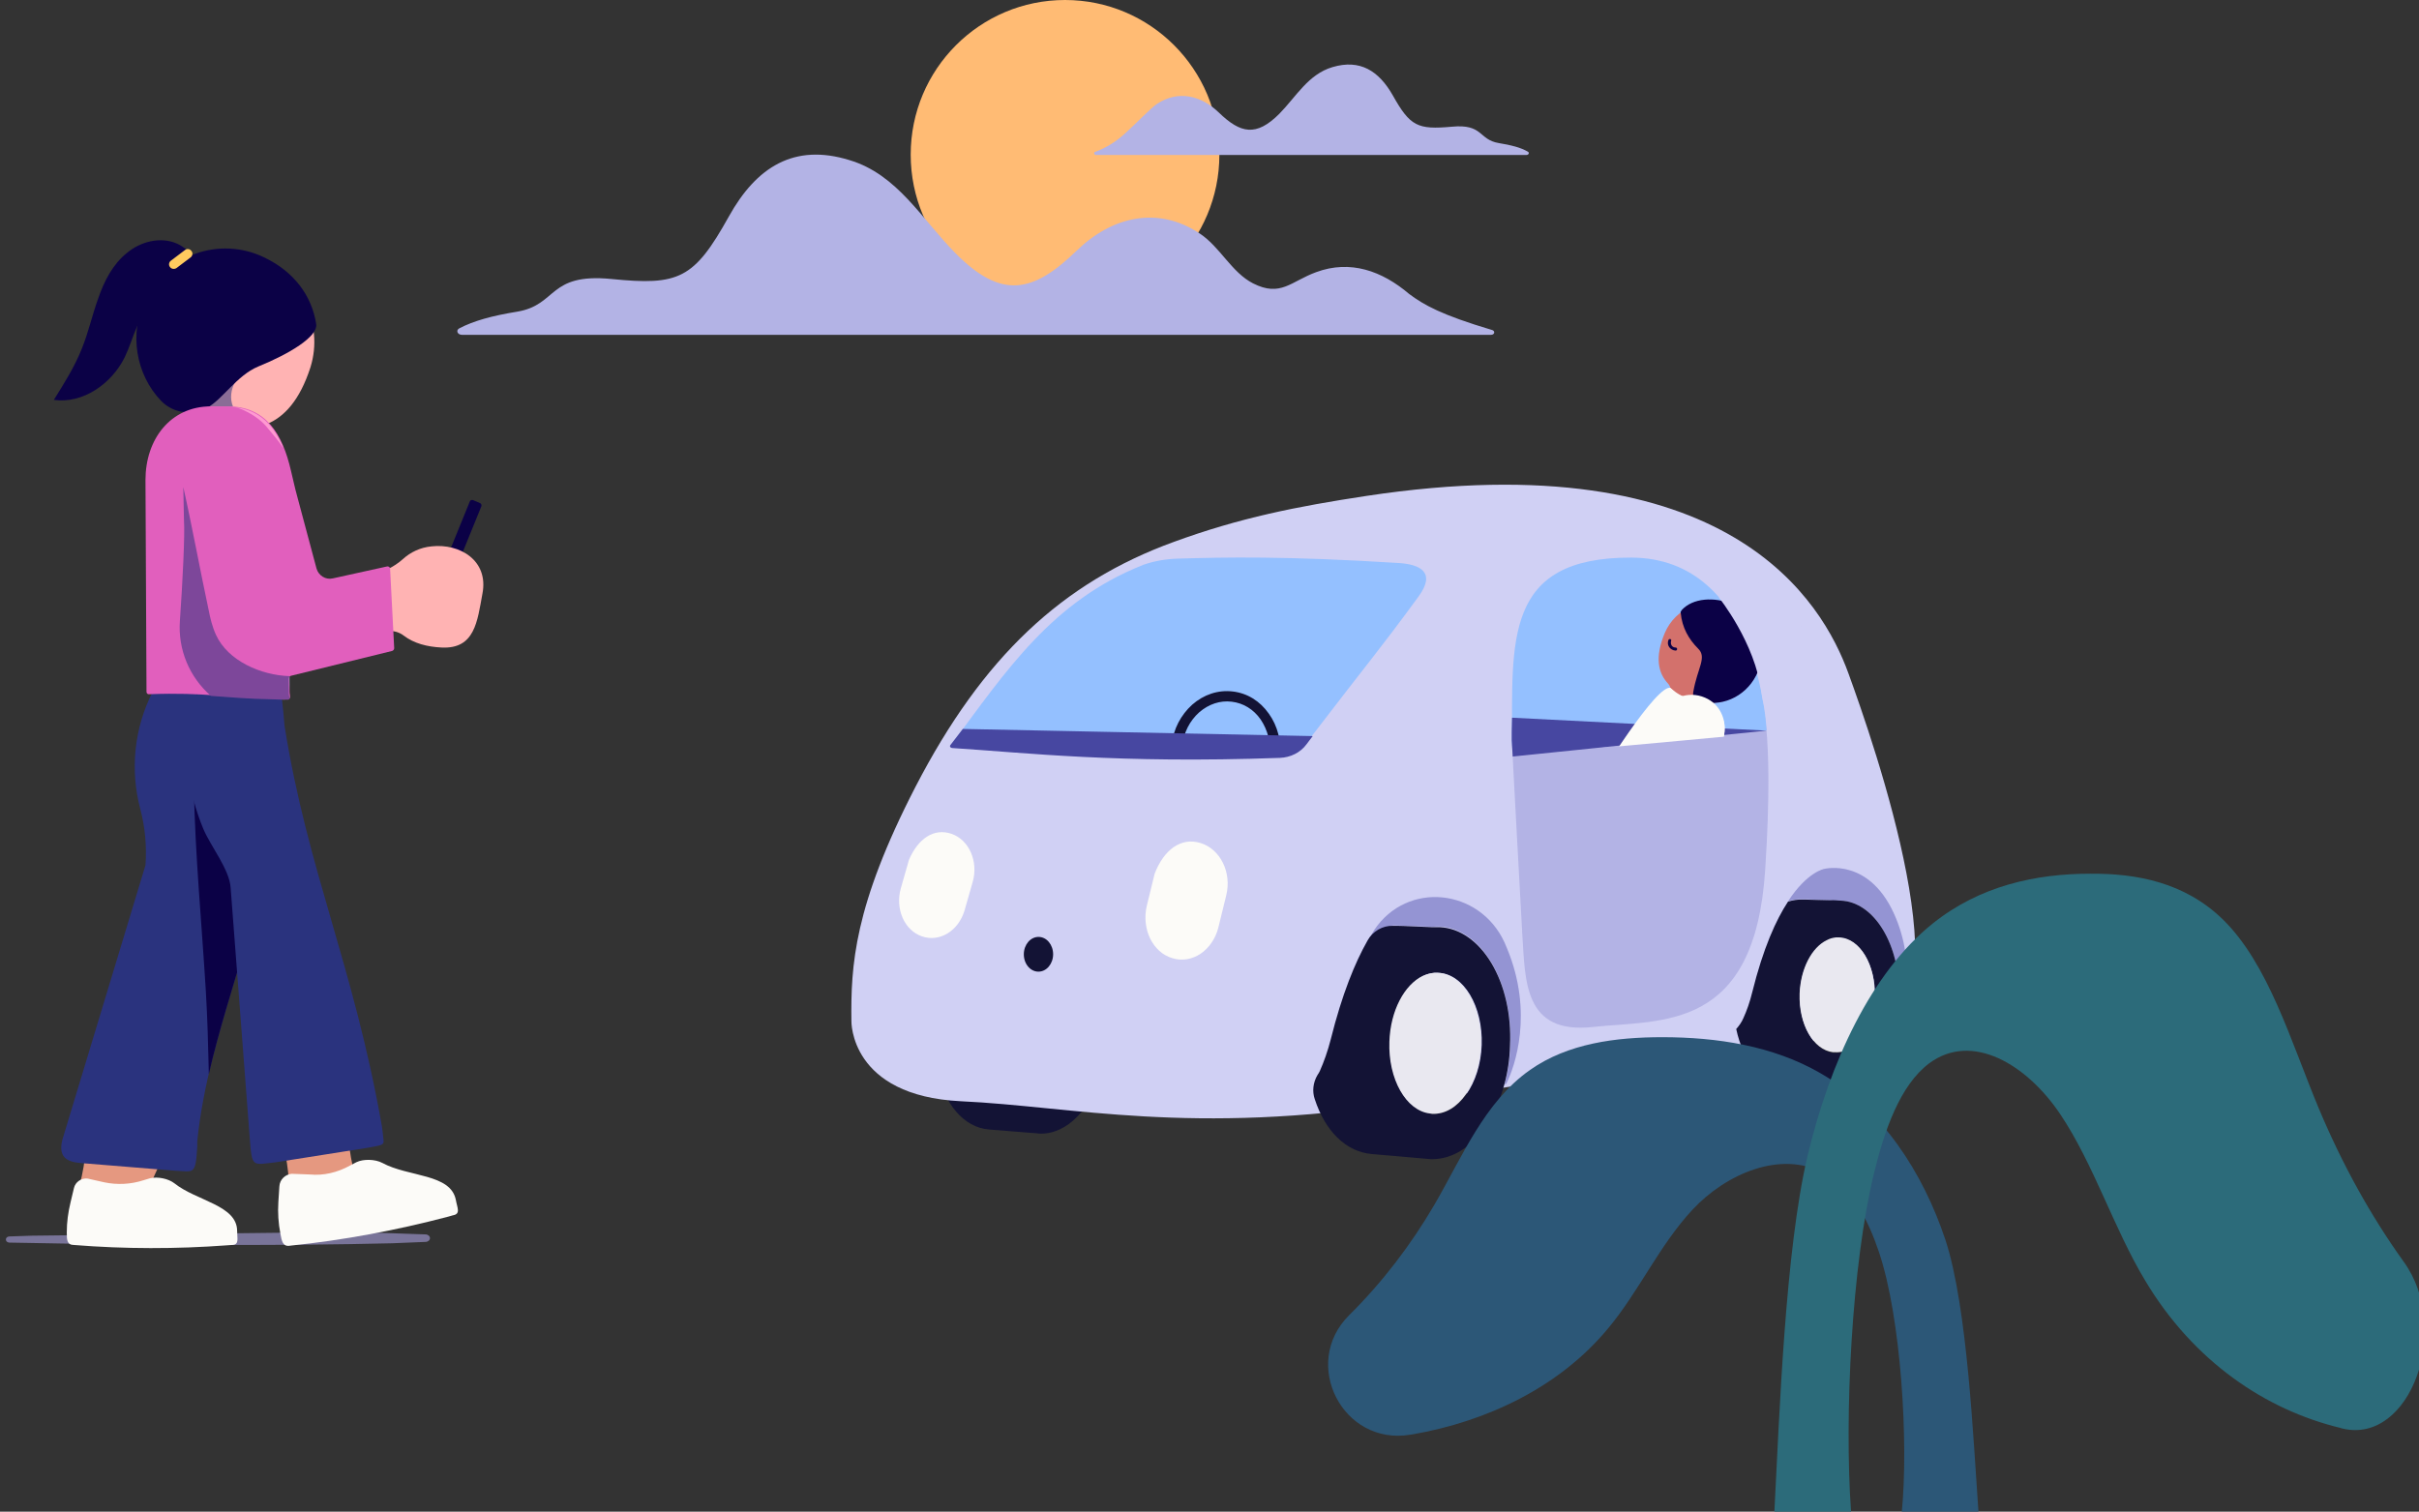 <svg id="Layer_1" xmlns="http://www.w3.org/2000/svg" xmlns:xlink="http://www.w3.org/1999/xlink" viewBox="0 0 710 443.8">
    <rect x="0" y="0" width="710" height="443.8" fill="#333333" stroke="none"/>
    <style>
        .st0{fill:#797499}.st1{fill:#e59880}.st2{fill-rule:evenodd;clip-rule:evenodd;fill:#fcfbf8}.st3{fill:#0b0146}.st4{fill:#ffb3b3}.st5{fill:#2a337e}.st6{fill:#8a6d96}.st7{fill:#ffca5f}.st8{fill:#e15fbd}.st9{fill:#ff99d1}.st10{fill:#8a8fb8}.st11{fill:#7d479a}.st12{fill:#ffbb74}.st13{fill:#b3b3e5}.st14{fill:#131335}.st15{fill:#d0d0f4}.st16{fill:#9494d3}.st17{fill:#e9e8f0}.st18{fill:#94c0ff}.st19{fill:#fcfbf8}.st20{fill:#a3a2cf}.st21{fill:#4747a1}.st22{fill:#d3716c}.st23,.st24{clip-path:url(#SVGID_2_);fill:#d0d0f4}.st24{fill:#0b0146}.st25{fill:#f14b37}.st26{fill:#6164a5}.st27{fill:#898db3}.st28{fill:#2c5777}.st29{fill:#2c6b7a}
    </style>
    <path class="st0" d="M104.9 361.7c-35 .3-54.2.6-89.2 1-4.2 0-8.5.1-13 .3-1.3.1-1.3 1.7 0 1.8 20.9.4 42.2.7 63.4.7 16.5 0 32.9-.1 49-.5l9.8-.4c.7 0 1.3-.5 1.3-1.1 0-.6-.6-1.1-1.3-1.1l-20-.7"/>
    <path class="st1" d="M105.4 348.7l-20.6 3.2c.3-7-.8-13.9-3.1-20.5l-.1-.1 20.6-3.2v2.6c0 6.1 1.1 12.2 3.2 18zM40.3 356.1l-18.7-2.8c2.7-7 3.9-14.4 3.7-21.9v-.2l24.5 4.1-9.5 20.8z"/>
    <path class="st2" d="M102.7 342.2c.6-.3 1.3-.7 1.9-1 2.1-1 5.5-.9 7.6.2 7.7 4.2 20.1 3.1 21.6 10.9.4 2.3 1.5 4.1-.9 4.5l-1.4.4c-15.2 4-30.7 6.9-46.3 8.5-2.2.4-2.5-1.3-2.9-3.5-.6-3.1-.8-6.2-.6-9.3l.3-4.6c.1-2 1.7-3.5 3.6-3.7l5.3.2c4.1.4 8.2-.6 11.8-2.6z"/>
    <path class="st3" d="M133.2 166.7l-2.1-.9c-.3-.1-.5-.5-.4-.9l7.2-17.7c.1-.3.5-.5.9-.4l2.1.9c.3.1.5.5.4.9l-7.2 17.7c-.1.4-.5.6-.9.4"/>
    <path class="st4" d="M126.7 160.4c-3.3.3-6.2 1.7-8.4 3.7-2.8 2.5-6.2 4.1-9.9 4.5l-7 .7 1.7 17.1 10.8-1.1c1.6-.2 3.3.3 4.6 1.3 3 2.3 6.9 3.3 11.1 3.5 9.8.5 10.5-7.7 12-15.8 1.9-9.8-6.7-14.8-14.9-13.9"/>
    <path class="st5" d="M51.4 343.7l-25.8-2.1c-4.2-.3-9.6-.4-6.9-8.3l24-79.3c.4-5.5-.1-11.1-1.5-16.4-3.1-11.6-1.8-23.9 3.6-34.5l2.3-4.6 31.9 2 3.8 2.1c-1.4 12.3-1.4 23.4-2.5 35.7-2.9 32.4-19.2 64.3-22.4 96.8v1.5c-.5 8.6-1 7.3-6.5 7.1"/>
    <path class="st3" d="M79.1 200.5l-20.9-1.3c-1.1 10.7-1.5 21.5-1.3 32.3.4 19.8 2.3 39.5 3.5 59.2.5 8.2.7 16.4.9 24.6 5.9-25.7 16.7-51.2 19-77 1.1-12.3 1.1-23.4 2.5-35.7l-3.7-2.1"/>
    <path class="st5" d="M107.7 337l-26.6 4.2c-7.2.8-7.1 1.7-7.8-7.1l-5.6-73.4c-.3-5.4-5.9-12.3-8-17.3-4.5-10.7-7-25.7-3-36.6l1.7-4.7 22.4-6.8.8 2c.9 5.2 1.5 10.4 1.9 15.7 6.8 42.8 20.2 70.1 28.6 117.7l.2 1.5c.3 4.1 1.5 3.7-4.6 4.8"/>
    <path class="st2" d="M42.1 346.5c.6-.2 1.3-.4 2-.6 2.2-.5 5.3.1 7.1 1.5 6.5 5.2 18.4 6.4 18.4 14 0 2.3.7 4.1-1.6 4.1l-1.4.1c-14.9 1.1-29.9 1.1-44.9-.1-2.1 0-2.1-1.6-2.1-3.7 0-3 .4-5.9 1.1-8.8l1-4.2c.4-1.8 2.2-3 4-2.8l4.9 1.1c3.8.8 7.8.6 11.5-.6z"/>
    <path class="st4" d="M91.1 107.9C84.9 127 73 128 60 123.9c-13-4.2-20.1-18.1-16-31 4.2-13 18.1-20.1 31-16 13.1 4.1 20.2 18 16.1 31"/>
    <path class="st6" d="M59.6 107.9l-4 8.7 1.2 3.4c1.6-.4 3.3-.6 5.1-.6h6.5c-2.1-5.1 2.3-9.8 2.3-9.8l-11.1-1.7"/>
    <path class="st3" d="M60.8 119.7c-4.5 2.4-10 1.6-13.5-2-7.4-7.7-9.5-19.7-4.7-29.9 6.2-13 21.8-18.5 34.8-12.3 8.9 4.2 14.1 11.3 15.4 19.6.6 3.7-7.9 8.8-17 12.5-6.3 2.6-10.5 9.7-15 12.1z"/>
    <path class="st3" d="M56.7 75.1c-1.4-1.5-3-2.8-4.8-3.6-4.8-2.1-10.7-.6-14.7 2.8-4.1 3.3-6.6 8.2-8.3 13.1-1.8 4.9-2.9 10.1-4.9 15-2.1 5.3-5.2 10.2-8.2 15 8.6 1.2 17-4.8 20.8-12.5 1.4-2.9 2.3-6 3.6-9 3.3-8 9.4-14.8 16.9-19.1l-.4-1.7z"/>
    <path class="st7" d="M49.9 78.4c-.5-.6-.3-1.5.3-1.9l4.1-3.1c.6-.5 1.5-.3 1.9.3.5.6.3 1.5-.3 1.9l-4.1 3.1c-.6.4-1.5.3-1.9-.3"/>
    <path class="st8" d="M85.4 198.4l29.7-7.3c.3-.1.6-.4.6-.8l-1.2-23.3c0-.5-.5-.8-.9-.7l-15.9 3.5c-2.1.5-4.2-.8-4.8-2.9l-5.7-21.3c-.7-2.5-1.2-5-1.8-7.4-2.5-10.9-7.4-18.9-18.5-18.9h-5c-11.9 0-19.2 9.7-19.2 21.6l.3 62.2c0 .5.4.8.9.7h.1c16.1-.6 23.2 1.1 35.9 1.3l4.5.1c1 0 .7-.8.6-1.8l-.1-4.4c-.1-.2.1-.5.5-.6"/>
    <path class="st9" d="M71.9 120.6c2.5 1.2 4.9 2.9 6.6 5 1.6 1.9 3.3 3.9 4.7 6-2.7-6.6-7-11.3-14.2-12 1 .2 1.9.5 2.9 1z"/>
    <path class="st10" d="M82.7 205.3c0 .1 0 .1 0 0 .4.1.8.1 1.3 0h-1.3m2.3-6.7c-.2.1-.2.3-.2.6l.1 4.1c.1-1.5.1-3.3.1-4.7"/>
    <path class="st5" d="M61.9 204.2l1.5 1.2c5.3.1 8.1.2 11.1.2 2.3 0 4.6-.1 8.2-.2v-.1l-2.9-.1c-6.8-.1-12-.6-17.9-1"/>
    <path class="st10" d="M84.6 205.3h-.1.1m.4-.9c0 .4 0 .6-.1.8.2-.2.1-.5.1-.8"/>
    <path class="st11" d="M53.8 143l.2 9.8c.3 4-.4 18.2-1.2 29.5-.6 8.4 2.8 16.5 9.1 22 5.9.4 11.1.9 17.9 1l2.9.1H84.6c.1 0 .1-.1.2-.1.2-.2.2-.5.1-.8 0-.3-.1-.5-.1-.7v-.4l-.1-4.1c0-.2.1-.4.2-.6v-.2c-8.4-.3-18-4.5-21.5-12.1-1.1-2.4-1.7-4.9-2.2-7.5-2.3-10.7-5-25.3-7.4-35.9"/>
    <path class="st12" d="M357.9 45.4c0 25.1-20.3 45.4-45.3 45.4-25 0-45.3-20.3-45.3-45.4 0-25.1 20.3-45.4 45.3-45.4 25 0 45.3 20.3 45.3 45.4"/>
    <path class="st13" d="M413.6 86.3c-8-6.8-17.3-10.1-27.3-6.4-7.4 2.7-10.4 7.4-18.5 3.3-6.3-3.2-9.7-10.7-15.6-14.6-12.4-8.3-25.9-5-36.2 5-12.8 12.4-22 14.4-35.5.8-10-10.1-17.1-23.2-31.2-27.4-16.2-5-27.3 2-35.4 16.6-10.2 18.3-14.6 20.3-34.5 18.3-18.6-1.8-15.7 7.6-27.6 9.6-7.4 1.2-12.8 2.7-17 4.9-1.1.6-.5 1.9.8 1.9h302c1.1 0 1.3-1.1.4-1.4-15.1-4.5-20.1-7.4-24.4-10.6zM321.4 44.6c3.3-1.2 6.3-3.1 8.9-5.5 3.5-3.2 7.5-7.4 9.3-8.6 6.2-4.1 12.9-2.5 18.1 2.5 6.4 6.2 11 7.2 17.8.4 5-5.1 8.5-11.6 15.6-13.7 8.1-2.4 13.6 1.1 17.7 8.3 5.1 9.1 7.3 10.1 17.3 9.2 9.3-.9 7.8 3.8 13.8 4.8 3.7.6 6.4 1.3 8.5 2.5.6.3.3 1-.4 1H321.6c-.5-.1-.6-.8-.2-.9z"/>
    <path class="st14" d="M306.9 274.6h-1.5c-2.8-.1-7.4-.3-9.2-.4h-.7c-1.6-.1-3.1.2-4.6.6-3.7 5.6-7.7 14.3-11 27.9-.7 3-1.7 5.6-2.7 8-.6 1.2-1.3 2.4-2.2 3.4 2.1 9.9 7.8 16.9 15.3 17.5 0 0 11.1.9 13.8 1.1.3 0 .7.1 1 .1 8.2.3 15.4-7.5 18.4-18.7.8-3.1 1.3-6.4 1.5-9.9.3-15.9-7.7-29.2-18.1-29.6zm-1.6 46.8c-.2 0-.4 0-.6-.1-6-.7-10.5-8.6-10.2-18 .3-7.8 3.7-14.3 8.3-16.5.9-.4 1.8-.7 2.8-.8h.9c6.3.2 11.2 8.3 10.9 18.1-.4 9.8-5.8 17.6-12.1 17.3z"/>
    <path class="st15" d="M542.5 197.6c-7.5-20.6-34.6-68.2-141.5-52-20.4 3.1-37.1 6.4-56.5 13.5-32.7 11.9-56.1 33.8-75.8 71.9-18.1 35.1-19 52.5-18.8 68.8 0 0-.5 21.9 32.1 23.5 32.6 1.5 67.6 10.2 130 .5 59.5-9.2 130.9-19.8 137.4-20.8.2 0 .3 0 .5-.1 28.1-4.4.1-84.7-7.4-105.3"/>
    <path class="st16" d="M442.4 278.6c-.3-.6-.5-1.3-.8-1.9-7.3-15.9-28.6-18.2-38.3-3.6-.1.1-1.7 3-1.8 3.1 1.8-.5 5.7-4.5 7.5-4.5h.9c2.1.1 7.4.3 10.7.4.6-.1 1.2-.1 1.8-.1 12.2.4 21.6 16 20.9 34.8-.1 4.1-.7 7.9-1.7 11.5l.5-.1c2.6-5.2 8-20.9.3-39.6z"/>
    <path class="st14" d="M422.5 272.2h-2.3c-3.3-.1-8.3-.4-10.3-.4h-1c-3.1-.1-6 1.6-7.5 4.3-3.7 6.5-7.5 15.8-10.8 29-.9 3.5-2 6.6-3.2 9.3-.2.4-.4.8-.7 1.2-1.3 2.2-1.6 4.8-.8 7.1 3 9.2 9 15.4 16.7 16.1 0 0 13 1.1 16.1 1.4.4 0 .8.1 1.2.1 9.6.3 18.1-8.7 21.6-21.8 1-3.6 1.6-7.5 1.7-11.5.9-18.7-8.5-34.3-20.7-34.8zm-1.9 54.8c-.3 0-.5 0-.7-.1-7-.9-12.3-10.1-11.9-21.1.3-9.1 4.4-16.7 9.8-19.3 1-.5 2.1-.8 3.3-.9h1.1c7.4.3 13.1 9.8 12.7 21.2s-6.9 20.5-14.3 20.2z"/>
    <path class="st17" d="M434.7 306.8c.4-11.4-5.3-20.9-12.7-21.2h-1.1c-1.1.1-2.2.4-3.3.9-5.4 2.6-9.5 10.2-9.8 19.3-.4 11 4.9 20.3 11.9 21.1.2 0 .5.1.7.1 7.6.3 13.9-8.8 14.3-20.2z"/>
    <path class="st16" d="M556.5 269.6c-7.4-18.1-21.1-14.5-21.1-14.5s-4.9.8-10.6 9.5c1.4-.4 2.9-.7 4.4-.6h.7c1.7.1 6.1.3 8.8.4.5 0 1-.1 1.5 0 10 .3 17.6 13.1 17.1 28.4-.1 3.3-.6 6.5-1.4 9.4h.4c2-4.6 6.4-17.4.2-32.6z"/>
    <path class="st14" d="M540.2 264.4c-.5 0-2.3-.2-2.8-.1-2.7-.1-5.8-.1-7.5-.2h-.7c-1.5-.1-3 .2-4.4.6-3.5 5.3-7.3 13.7-10.5 26.6-.7 2.9-1.6 5.4-2.6 7.6-.5 1.2-1.3 2.3-2.1 3.2 2 9.4 7.4 16.1 14.6 16.7 0 0 10.6.9 13.2 1.1.3 0 .7.1 1 .1 7.8.3 14.7-7.2 17.6-17.8.8-2.9 1.3-6.1 1.4-9.4.4-15.4-7.3-28.1-17.2-28.4zm-1.5 44.7h-.6c-5.7-.7-10.1-8.2-9.8-17.2.2-7.4 3.6-13.6 8-15.7.9-.4 1.7-.7 2.7-.8h.9c6 .2 10.7 7.9 10.4 17.3-.4 9.2-5.6 16.6-11.6 16.4z"/>
    <path class="st17" d="M550.2 292.5c.3-9.3-4.3-17.1-10.4-17.3h-.9c-.9.1-1.8.3-2.7.8-4.4 2.1-7.7 8.3-8 15.7-.3 9 4 16.5 9.8 17.2h.6c6.1.4 11.3-7 11.6-16.4z"/>
    <path class="st18" d="M279.8 219.2c21.8 1.4 50 4.6 95.8 2.9 3.2-.1 6.1-1.6 7.8-3.9 19.6-25.6 21.2-27 32.9-43 5.4-7.3.3-9.5-5.6-9.9-33.2-2.1-51.2-1.7-65-1.3-3.5.1-6.9.7-10.1 1.8l-.2.1c-26.5 10.5-40.1 31-56 52.5-.3.3 0 .7.4.8z"/>
    <path class="st14" d="M375.6 222.4l-3-.4c.5-3.9-.5-7.7-2.6-10.8-2.1-3-5.1-4.8-8.5-5.2-3.4-.4-6.7.7-9.5 3.1-2.8 2.5-4.6 6-5 9.9-.1.7-.1 1.5-.1 2.2l-3.1.1c0-.9 0-1.8.1-2.6.5-4.7 2.7-8.8 6-11.8 3.4-3 7.6-4.4 11.9-3.9 4.3.5 8 2.8 10.6 6.5 2.6 3.6 3.8 8.2 3.2 12.9z"/>
    <path class="st13" d="M443.8 218.7s2.2 41.5 3 55.4c.9 13.9.4 29.6 20.7 27.4 20.4-2.2 47.5 1.5 50.6-46.1 2.8-43.2-1.5-51.3-1.5-51.3L454 207l-10.2 11.7"/>
    <path class="st18" d="M443.8 218.8c0 .9 74.7-4.4 74.7-4.4s-2.1-50.6-39.7-50.7c-37.6-.1-34.9 24.5-35 55.1z"/>
    <path class="st19" d="M352.4 247.5c-5.8-1.8-10.8 2-13.5 9l-2.3 9.4c-1.6 6.8 1.7 13.7 7.5 15.4 5.8 1.8 11.8-2.3 13.5-9l2.3-9.4c1.7-6.7-1.7-13.6-7.5-15.4zM279.3 244.8c-5.2-1.8-9.8 1.4-12.5 7.6l-2.4 8.4c-1.7 6 1 12.3 6.2 14.1 5.2 1.8 10.7-1.6 12.5-7.6l2.4-8.4c1.7-5.9-1-12.3-6.2-14.1z"/>
    <path class="st20" d="M383.5 327l10.3-.8"/>
    <path class="st21" d="M518.5 214.5l-74.7-3.8-.1 4.1v2.5l.3 4.8 42.9-4.4 31.6-3.2zM282.6 214c-1.2 1.6-2.5 3.2-3.7 4.8-.2.3 0 .7.5.8 21.9 1.4 48.5 4.6 96.2 2.9 3.2-.1 6.1-1.6 7.8-3.9.7-.9 1.3-1.7 1.9-2.5L282.6 214z"/>
    <ellipse transform="matrix(.009 -1 1 .009 21.758 582.534)" class="st14" cx="304.9" cy="280.3" rx="5.1" ry="4.3"/>
    <path class="st22" d="M488.6 185.9c3.2-7.6 11.9-11.1 19.5-7.8 7.1 3.1 10.6 11.4 7.9 18.6-2.3 6.3-8.5 10-14.8 9.6l-2.4 5.7-10-4.2 1.4-3.3c.5-1.3.3-2.8-.6-3.8-3-3.2-3.9-7.8-1-14.8"/>
    <path class="st3" d="M493.6 179.1c3.3-3.6 9.6-3.9 14.7-1.8 7.5 3.1 10.8 12.3 7.7 19.8-2.8 6.8-9.8 10.5-16.6 8.9-.3-.1-.2.3-.1.6.2.6.4 1.2-1.2-.5-1-.7-1.3-1.7-1.1-3 1.2-7 4.1-10.1 1.4-12.7-2.7-2.7-4.7-6.1-5.1-10.5-.1-.1 0-.4.3-.8"/>
    <defs>
        <path id="SVGID_1_" d="M513.8 176.7h9.4v9.4h-9.4v-9.4"/>
    </defs>
    <clipPath id="SVGID_2_">
        <use xlink:href="#SVGID_1_" overflow="visible"/>
    </clipPath>
    <path class="st23" d="M522.8 183.2c0 .1 0 0 0 0m-8.6-3.7s0 .1 0 0v.1-.1m6.1-2.4"/>
    <path class="st24" d="M518.6 176.7h-.1c-1.8 0-3.5 1.1-4.3 2.8v.1c-.2.6-.3 1.2-.3 1.7v.1c.9 1.2 1.7 2.5 2.2 3.9l.6.3c.6.2 1.2.4 1.8.4 1.8 0 3.6-1.1 4.3-2.8v-.1c.2-.6.3-1.2.3-1.7 0-1.8-1.1-3.6-2.9-4.3-.5-.3-1.1-.4-1.6-.4"/>
    <path class="st24" d="M513.8 181.5c0 1.6.9 3 2.2 3.9-.5-1.4-1.3-2.7-2.2-3.9"/>
    <path class="st25" d="M513.8 181.1c.3-.2.7-.1.8.2l2.2 3.8c.2.3.1.7-.2.8-.3.2-.7.1-.8-.2l-2.2-3.8c-.2-.3-.1-.7.2-.8"/>
    <path class="st19" d="M501.7 231.1l3.5-11.9c0-.1.1-.3.1-.4v-.2c.2-1 .4-1.7.5-2 1.4-5.2-1.1-8.9-5.9-10.9-1-.4-2.1-.7-3.2-.7-1.3 0-2.5-.4-3.5-1.1l-2.2-1.6c-.1-.1-.3-.2-.5-.3-3.8-2-21.7 26.7-23.5 30.5l-2.1 5.1c-.3.5-.2 1 .2 1.4l.1.1.7.6c6.3 5.6 14.7 9.2 23.1 10.7.5.1 1-.2 1.2-.7l6.1-20.2 5.4 1.6"/>
    <path class="st26" d="M479.5 247.6c-.1.1-.1.2-.2.4-.7 1.1-1.4 2.2-2 3.4-.4.9-.9 1.8-1.6 2.6-.8 1-1.3 2.2-1.8 3.4-.8 2.4-2.5 4.5-3.1 7.2l-.7 3.3s16.1-14.6 16.2-14.7c0 0 .5-1.3 1.2-3.1-2.6-.6-5.3-1.4-8-2.5"/>
    <path class="st27" d="M486.6 226.4l-1 5.2c-.8 4-2.1 5.9-4.4 11.3-.6 1.3-.9 3.3-1.7 4.8 2.6 1 5.4 1.8 8.1 2.4 1.9-4.9 5.5-14 5.4-14.1-.1-.1-3-8.6-3-8.6l-3.4-1"/>
    <path class="st22" d="M496.8 204.5s-2.6 1.2-6.5-2.6c1.5-3.5 3.7-3.6 3.7-3.6l1.9 2.5.9 3.7z"/>
    <path class="st19" d="M505.5 218c-1.6 4.7-7.2 5.4-12.1 3.4-4.9-2-7.3-7.4-5.3-12 1.9-4.6 7.4-6.7 12.3-4.6 4.8 2 7.1 7.5 5.1 13.2z"/>
    <path class="st13" d="M469.3 219.6c1.4 0 47.1-4.3 47.1-4.3l-6.7 40.9-23.3 16.7s-20.9.3-21.6-.3-13.3-20.4-12.7-21.5c.5-1.1 7-25.2 7-25.2l10.2-6.3z"/>
    <path class="st15" d="M504.5 175.4s10.7 13.3 12.5 27.9c1.8 14.6 11.5 8.6 11.7 8 .1-.6.4-26.5.4-26.5l-5.1-8-9.9-7-9.6 5.6z"/>
    <path class="st3" d="M489.7 187.9c-.6 1.5.5 3 2.1 3.1.6 0 .6-.9 0-.9-1.1 0-1.6-1-1.3-2 .2-.5-.6-.7-.8-.2z"/>
    <path class="st28" d="M558.2 443.8c2-20.3-.2-56.9-6.7-76.2-3.1-9.2-7.7-18.6-16.2-23.2-12.6-6.8-28.7.2-38.5 10.7s-15.7 24-24.9 35c-14.2 17.1-35.4 27.2-57.3 31-.2 0-.4.1-.7.1-19.8 3.3-32.2-20.9-17.9-35.1 9.7-9.6 18.1-20.6 25-32.4 8.2-14.1 14.7-30.2 28.1-39.6 11.1-7.8 25.2-9.6 38.8-9.6 16 0 32.4 2.5 46.3 10.5 18.1 10.4 30.2 29.2 36.8 49 6.5 19.8 8.2 59.1 9.7 79.9h-22.5z"/>
    <path class="st29" d="M543.3 443.8c-2-28.3.2-72.3 6.7-99.2 3.1-12.8 7.7-26 16.2-32.4 12.6-9.4 28.7.3 38.5 14.9s15.7 33.5 24.9 48.8c14.2 23.8 35.4 38 57.3 43.3.2.1.4.1.7.2 19.8 4.7 32.2-29.2 17.9-49-9.7-13.5-18.1-28.7-25-45.2-8.2-19.7-14.7-42.2-28.1-55.3-11.1-10.8-25.2-13.5-38.8-13.4-16 0-32.4 3.5-46.3 14.6-18.1 14.5-30.2 40.7-36.8 68.4-6.5 27.7-8.2 75.3-9.7 104.3h22.5z"/>
</svg>
